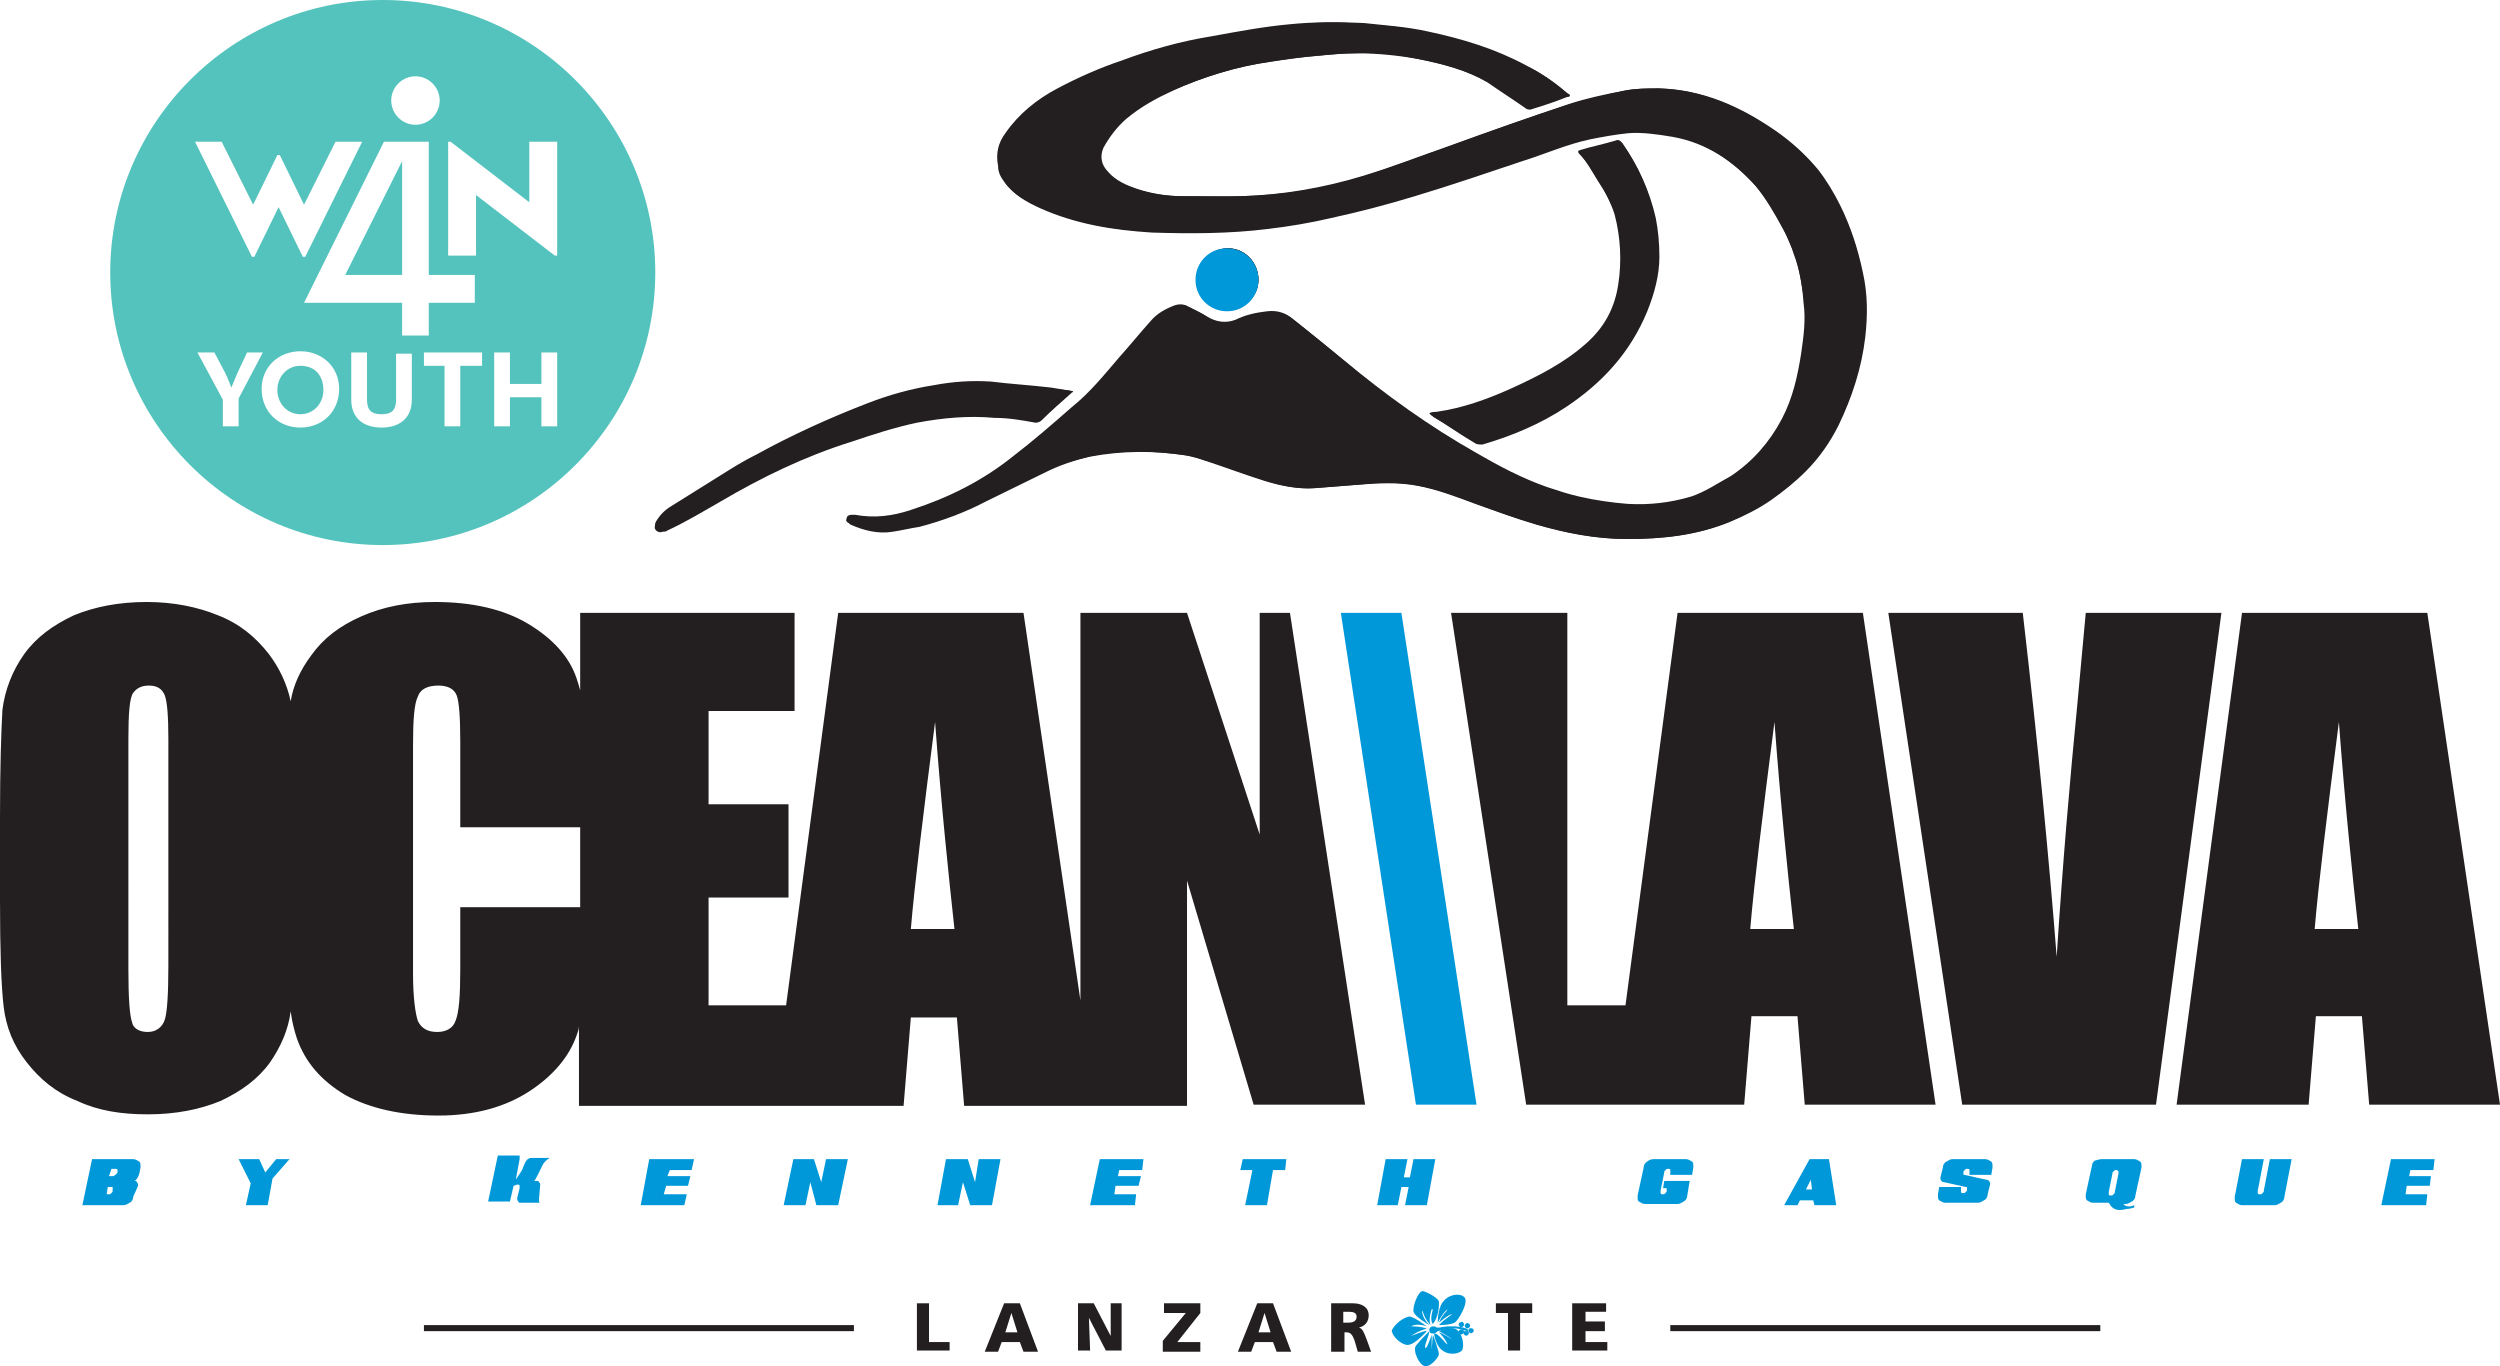 <?xml version="1.0" encoding="utf-8"?>
<!-- Generator: Adobe Illustrator 24.1.1, SVG Export Plug-In . SVG Version: 6.00 Build 0)  -->
<svg version="1.1" id="Layer_1" xmlns="http://www.w3.org/2000/svg" xmlns:xlink="http://www.w3.org/1999/xlink" x="0px" y="0px"
	 width="206.4px" height="112.8px" viewBox="0 0 206.4 112.8" style="enable-background:new 0 0 206.4 112.8;" xml:space="preserve"
	>
<style type="text/css">
	.st0{fill:#231F20;}
	.st1{fill-rule:evenodd;clip-rule:evenodd;fill:#0098D8;}
	.st2{fill:#0098D8;}
	.st3{fill-rule:evenodd;clip-rule:evenodd;fill:#231F20;}
	.st4{fill:#54C3BD;}
</style>
<rect x="35" y="109.4" class="st0" width="35.5" height="0.5"/>
<rect x="137.9" y="109.4" class="st0" width="35.5" height="0.5"/>
<path class="st1" d="M114.9,109.9c0-0.2,0.6-1,1.4-1.2c0.3-0.1,1.5,0.8,1.5,0.8s-0.8-0.3-1.3,0c0,0,0.9,0,1.3,0.2
	c0,0-0.6,0.1-1.3,0.6c0,0,1.2-0.5,1.3-0.4c0,0,0,0,0,0s-0.9,1-1.4,1.1C116,111.2,115.1,110.6,114.9,109.9"/>
<path class="st1" d="M118,109.9c0,0-0.8,0.8-1.1,1.2s0.3,1.7,0.8,1.7c0.5,0,1.1-0.8,1.1-1c0-0.2-0.4-1.4-0.5-1.6l0,0l-0.1,1.2l0,0
	c0,0,0-1.1,0-1.3c0,0,0,0,0,0.1c0,0-0.2,0.6-0.4,1l-0.1,0.1C117.5,111.2,118,110.3,118,109.9L118,109.9z"/>
<path class="st1" d="M118.4,110.1c0,0,0.1,1,0.7,1.4c0.5,0.4,1.3,0.3,1.6,0c0.2-0.3,0.1-1.3-0.4-1.7s-1.5,0.1-1.5,0.1
	s0.8,0.4,1.1,0.7l0,0c0,0-0.7-0.5-1.1-0.6c0,0,0.6,0.6,0.7,1l0,0C119.4,111,118.7,110,118.4,110.1"/>
<path class="st1" d="M118.8,109.4c0,0,0.9,0,1.3-0.2c0.3-0.2,1.2-1.7,0.8-2.1c-0.4-0.4-1.3-0.2-1.7,0.3c-0.4,0.4-0.5,1.3-0.5,1.8
	c0,0,0.4-0.8,0.8-1.1c0,0,0,0.1-0.3,0.4c-0.3,0.4-0.4,0.7-0.4,0.7s0.8-0.7,1.1-0.7c0,0-0.7,0.5-0.8,0.6
	C118.9,109.3,118.8,109.4,118.8,109.4"/>
<path class="st1" d="M118,109.4c0,0-1.2-0.7-1.3-1.1c-0.1-0.4,0.4-1.8,0.8-1.7c0.4,0.1,1.3,0.6,1.3,0.9c0,0.3,0,1.2-0.5,1.8
	c0,0-0.3-0.2,0-1.2l-0.1,0c0,0-0.3,0.8-0.1,1.3c0,0-0.4-0.4-0.6-1c0-0.1-0.1-0.2-0.1-0.2S117.4,108.8,118,109.4"/>
<path class="st2" d="M121.1,109.7c-0.7-0.3-1.9-0.2-2.2-0.1c-0.1,0-0.2,0-0.3,0c0,0,0,0,0,0v0h0c-0.1-0.1-0.2-0.1-0.3-0.1
	c-0.1,0-0.3,0.1-0.3,0.3c0,0.2,0.1,0.3,0.3,0.3c0.2,0,0.3-0.1,0.4-0.2c0.3-0.1,1.2-0.3,1.7-0.2c0.7,0.2,0.8,0.2,0.8,0.2
	S121.2,109.7,121.1,109.7"/>
<path class="st2" d="M120.8,109.2c0.1,0.1,0.1,0.2,0,0.3c-0.1,0.1-0.2,0.1-0.3,0c-0.1-0.1-0.1-0.2,0-0.3
	C120.7,109.1,120.8,109.1,120.8,109.2"/>
<path class="st2" d="M121.3,109.3c0.1,0.1,0.1,0.2,0,0.3c-0.1,0.1-0.2,0.1-0.3,0c-0.1-0.1-0.1-0.2,0-0.3
	C121.1,109.2,121.2,109.2,121.3,109.3"/>
<path class="st2" d="M121.6,109.7c0.1,0.1,0.1,0.2,0,0.3c-0.1,0.1-0.2,0.1-0.3,0c-0.1-0.1-0.1-0.2,0-0.3S121.6,109.7,121.6,109.7"/>
<path class="st2" d="M121.2,109.9c0.1,0.1,0.1,0.2,0,0.3c-0.1,0.1-0.2,0.1-0.3,0c-0.1-0.1-0.1-0.2,0-0.3
	C121,109.9,121.1,109.9,121.2,109.9"/>
<path class="st2" d="M120.8,109.8c0.1,0.1,0.1,0.2,0,0.3c-0.1,0.1-0.2,0.1-0.3,0c-0.1-0.1-0.1-0.2,0-0.3
	C120.7,109.7,120.8,109.8,120.8,109.8"/>
<polygon class="st0" points="75.7,107.6 76.7,107.6 76.7,110.8 78.4,110.8 78.4,111.5 75.7,111.5 "/>
<path class="st0" d="M82.9,107.6h1.3l1.5,4h-1.2l-0.3-0.8h-1.5l-0.3,0.8h-1.1L82.9,107.6z M83.5,108.4L83.5,108.4l-0.5,1.6h1
	L83.5,108.4z"/>
<polygon class="st0" points="89,107.6 90.3,107.6 91.7,110.3 91.7,110.3 91.7,107.6 92.6,107.6 92.6,111.5 91.3,111.5 89.9,108.8 
	89.9,108.8 90,111.5 89,111.5 "/>
<polygon class="st0" points="99.1,108.4 97.2,110.8 99.1,110.8 99.1,111.6 96,111.6 96,110.7 97.9,108.4 96.1,108.4 96.1,107.6 
	99.1,107.6 "/>
<path class="st0" d="M103.8,107.6h1.3l1.5,4h-1.2l-0.3-0.8h-1.5l-0.3,0.8h-1.1L103.8,107.6z M104.4,108.4L104.4,108.4l-0.5,1.6h1
	L104.4,108.4z"/>
<path class="st0" d="M109.8,107.6h1.9c0.7,0,1.3,0.3,1.3,1c0,0.5-0.3,0.9-0.8,1v0c0.3,0.1,0.4,0.4,0.6,0.9l0.4,1.1h-1.1l-0.2-0.7
	c-0.2-0.7-0.4-0.9-0.7-0.9h-0.2v1.6h-1.1V107.6z M110.9,109.2h0.3c0.3,0,0.8,0,0.8-0.5c0-0.4-0.4-0.4-0.8-0.4h-0.3V109.2z"/>
<polygon class="st0" points="124.5,108.4 123.5,108.4 123.5,107.6 126.5,107.6 126.5,108.4 125.5,108.4 125.5,111.5 124.5,111.5 "/>
<polygon class="st0" points="129.8,107.6 132.6,107.6 132.6,108.3 130.9,108.3 130.9,109.1 132.5,109.1 132.5,109.9 130.9,109.9 
	130.9,110.8 132.7,110.8 132.7,111.5 129.8,111.5 "/>
<polygon class="st2" points="110.7,50.6 116.9,91.2 121.9,91.2 115.7,50.6 "/>
<path class="st0" d="M138.5,50.6L134.2,83h-4.8V50.6h-9.6l6.2,40.6h18l0.6-7.3h3.8l0.6,7.3h10.8l-6-40.6H138.5z M144.5,76.7
	c0.3-3.6,1-9.3,2-17.1c0.5,6.8,1.1,12.5,1.6,17.1H144.5z M200.4,50.6h-15.3l-5.4,40.6h10.9l0.6-7.3h3.8l0.6,7.3h10.8L200.4,50.6z
	 M191.1,76.7c0.3-3.6,1-9.3,2-17.1c0.5,6.8,1.1,12.5,1.6,17.1H191.1z M172.2,50.6l-0.7,7.6c-0.6,6.1-1.2,13-1.7,20.8
	c-0.6-7.7-1.5-17.2-2.8-28.4h-11.1l6.1,40.6h16l5.4-40.6H172.2z"/>
<path class="st0" d="M106.5,50.6H104v18.3L98,50.6h-8.8v32l-4.7-32H69.2L64.9,83h-6.4v-8.9h6.6v-7.7h-6.6v-7.7h7.1v-8.1H47.9V57
	c-0.1-0.4-0.2-0.7-0.3-1c-0.6-1.8-2-3.3-4-4.5c-2-1.2-4.6-1.8-7.7-1.8c-2.3,0-4.3,0.4-6.1,1.2c-1.8,0.8-3.1,1.8-4.1,3.2
	c-0.9,1.2-1.5,2.5-1.7,3.8c-0.3-1.4-0.9-2.7-1.8-3.9c-1.1-1.4-2.4-2.5-4.2-3.2c-1.7-0.7-3.7-1.1-5.9-1.1c-2.3,0-4.3,0.4-6,1.1
	c-1.7,0.8-3.1,1.8-4.1,3.2c-1,1.4-1.6,3-1.8,4.6C0.1,60.4,0,63.3,0,67.4v6.9c0,4.2,0.1,7.1,0.3,8.8c0.2,1.7,0.8,3.2,1.9,4.6
	c1.1,1.4,2.4,2.5,4.2,3.2C8.1,91.7,10,92,12.2,92c2.3,0,4.3-0.4,6-1.1c1.7-0.8,3.1-1.8,4.1-3.2c0.9-1.3,1.5-2.7,1.7-4.2
	c0.1,0.8,0.3,1.6,0.5,2.2c0.7,2,2,3.5,4,4.7c2,1.1,4.6,1.7,7.7,1.7c3,0,5.5-0.7,7.5-2c2-1.3,3.3-2.9,3.9-4.6
	c0.1-0.3,0.2-0.5,0.2-0.8v6.6h26.8l0.6-7.3h3.8l0.6,7.3H98V72.7l5.5,18.5h9.2L106.5,50.6z M13.9,79.7c0,2.4-0.1,3.9-0.3,4.5
	c-0.2,0.6-0.7,1-1.4,1c-0.7,0-1.2-0.3-1.3-0.8c-0.2-0.6-0.3-2-0.3-4.4V61c0-2.1,0.1-3.4,0.4-3.8c0.3-0.4,0.7-0.6,1.3-0.6
	c0.7,0,1.1,0.3,1.3,0.8c0.2,0.5,0.3,1.7,0.3,3.6V79.7z M38,74.9V80c0,2.2-0.1,3.6-0.4,4.3c-0.2,0.6-0.8,0.9-1.5,0.9
	c-0.8,0-1.3-0.3-1.6-0.9c-0.2-0.6-0.4-1.9-0.4-3.9V61.5c0-2.1,0.1-3.4,0.4-4c0.2-0.6,0.8-0.9,1.7-0.9c0.8,0,1.3,0.3,1.5,0.8
	c0.2,0.5,0.3,1.8,0.3,3.8v7.1h9.9v6.6H38z M75.2,76.7c0.3-3.6,1-9.3,2-17.1c0.5,6.8,1.1,12.5,1.6,17.1H75.2z"/>
<path class="st2" d="M6.8,99.5l0.8-3.8h3.4c0.2,0,0.3,0.1,0.5,0.2c0.1,0.1,0.1,0.2,0.1,0.4c0,0,0,0.1,0,0.1l-0.1,0.5
	c-0.1,0.3-0.2,0.5-0.4,0.6c0.1,0,0.2,0,0.2,0.1c0,0,0.1,0.1,0.1,0.2c0,0,0,0,0,0.1L11,98.8c0,0.2-0.1,0.4-0.3,0.5
	c-0.2,0.1-0.3,0.2-0.5,0.2H6.8z M9,98.6c0.1,0,0.1,0,0.2-0.1c0.1-0.1,0.1-0.1,0.1-0.2l0-0.1c0,0,0,0,0-0.1c0-0.1,0-0.1,0-0.1
	C9.3,98,9.2,98,9.1,98H8.9l-0.1,0.6H9z M9.7,96.8C9.7,96.8,9.7,96.8,9.7,96.8c0-0.1,0-0.2,0-0.2c0-0.1-0.1-0.1-0.2-0.1H9.2L9,97.1
	h0.3c0.1,0,0.1,0,0.2-0.1C9.6,97,9.6,96.9,9.7,96.8L9.7,96.8z"/>
<polygon class="st2" points="22.1,99.5 20.3,99.5 20.7,97.7 19.7,95.7 21.4,95.7 21.9,96.8 22.8,95.7 23.9,95.7 22.5,97.3 "/>
<path class="st2" d="M42.9,95.7l-0.3,1.6c0.1,0,0.1,0,0.1-0.1c0.1-0.1,0.2-0.3,0.4-0.6c0.1-0.3,0.2-0.5,0.3-0.7
	c0.1-0.1,0.1-0.2,0.2-0.2c0.1-0.1,0.2-0.1,0.3-0.1h1.5l0,0c-0.2,0.1-0.3,0.2-0.4,0.3c-0.2,0.2-0.3,0.5-0.5,0.9
	c-0.2,0.4-0.3,0.6-0.4,0.7c0,0,0.1,0,0.2,0c0.1,0,0.2,0,0.2,0.1c0.1,0.1,0.1,0.1,0.1,0.2v0l-0.1,1.2c0,0,0,0.1,0,0.1
	c0,0.1,0,0.2,0.1,0.2l0,0h-1.6c-0.1,0-0.2,0-0.2-0.1c0,0-0.1-0.1-0.1-0.2c0,0,0,0,0-0.1l0.2-0.8c0,0,0,0,0-0.1c0-0.1,0-0.1,0-0.1
	c0-0.1-0.1-0.1-0.2-0.1c-0.1,0-0.2,0.1-0.3,0.1l-0.3,1.3h-1.8l0.8-3.8H42.9z"/>
<polygon class="st2" points="57.3,95.7 57.1,96.6 55.3,96.6 55.1,97.1 57,97.1 56.8,97.9 55,97.9 54.8,98.6 56.7,98.6 56.5,99.5 
	52.9,99.5 53.6,95.7 "/>
<polygon class="st2" points="68.2,95.7 70,95.7 69.2,99.5 67.4,99.5 66.9,97.6 66.5,99.5 64.7,99.5 65.5,95.7 67.2,95.7 67.8,97.6 
	"/>
<polygon class="st2" points="80.8,95.7 82.6,95.7 81.9,99.5 80.1,99.5 79.5,97.6 79.1,99.5 77.4,99.5 78.1,95.7 79.9,95.7 
	80.5,97.6 "/>
<polygon class="st2" points="94.4,95.7 94.3,96.6 92.4,96.6 92.3,97.1 94.2,97.1 94,97.9 92.1,97.9 92,98.6 93.8,98.6 93.7,99.5 
	90,99.5 90.8,95.7 "/>
<polygon class="st2" points="105.1,96.6 104.6,99.5 102.8,99.5 103.4,96.6 102.4,96.6 102.6,95.7 106.2,95.7 106.1,96.6 "/>
<polygon class="st2" points="116.2,95.7 115.9,97.2 116.4,97.2 116.7,95.7 118.5,95.7 117.8,99.5 116,99.5 116.3,98 115.7,98 
	115.4,99.5 113.7,99.5 114.4,95.7 "/>
<path class="st2" d="M136.5,95.7h2.7c0.2,0,0.3,0.1,0.5,0.2c0.1,0.1,0.1,0.2,0.1,0.4c0,0,0,0.1,0,0.1l-0.1,0.6h-1.8l0-0.2
	c0,0,0,0,0-0.1c0,0,0-0.1,0-0.1c0-0.1-0.1-0.1-0.2-0.1c-0.1,0-0.1,0-0.2,0.1c-0.1,0.1-0.1,0.1-0.1,0.2l-0.3,1.5c0,0,0,0,0,0.1
	c0,0.1,0,0.1,0,0.1c0,0.1,0.1,0.1,0.2,0.1s0.1,0,0.2-0.1c0.1-0.1,0.1-0.1,0.1-0.2l0-0.2h-0.3l0.1-0.6h2.1l-0.2,1.2
	c0,0.2-0.1,0.4-0.3,0.5c-0.2,0.1-0.3,0.2-0.5,0.2h-2.7c-0.2,0-0.3-0.1-0.5-0.2c-0.1-0.1-0.1-0.2-0.1-0.4c0,0,0-0.1,0-0.1l0.5-2.3
	c0-0.2,0.1-0.4,0.3-0.5C136.1,95.8,136.3,95.7,136.5,95.7"/>
<path class="st2" d="M149.4,95.7h1.6l0.6,3.8h-1.8l-0.1-0.4h-1.1l-0.2,0.4h-1.1L149.4,95.7z M149.6,98.2l-0.1-0.8l-0.4,0.8H149.6z"
	/>
<path class="st2" d="M161.2,95.7h2.7c0.2,0,0.3,0.1,0.5,0.2c0.1,0.1,0.1,0.2,0.1,0.4c0,0,0,0.1,0,0.1l-0.1,0.6h-1.8l0-0.2
	c0,0,0,0,0-0.1c0,0,0-0.1,0-0.1c0-0.1-0.1-0.1-0.2-0.1c-0.1,0-0.1,0-0.2,0.1c-0.1,0.1-0.1,0.1-0.1,0.2l0,0.1c0,0,0,0,0,0
	c0,0.1,0,0.1,0.1,0.1l1.8,0.4c0.2,0,0.3,0.2,0.3,0.3c0,0,0,0.1,0,0.1l-0.2,0.8c0,0.2-0.1,0.4-0.3,0.5c-0.2,0.1-0.3,0.2-0.5,0.2h-2.7
	c-0.2,0-0.3-0.1-0.5-0.2c-0.1-0.1-0.1-0.2-0.1-0.4c0,0,0-0.1,0-0.1l0.1-0.6h1.8l0,0.2c0,0,0,0,0,0.1c0,0.1,0,0.1,0,0.1
	c0,0.1,0.1,0.1,0.2,0.1c0.1,0,0.1,0,0.2-0.1c0.1-0.1,0.1-0.1,0.1-0.2l0-0.1c0,0,0,0,0,0c0-0.1,0-0.1-0.1-0.1l-1.8-0.4
	c-0.2,0-0.3-0.2-0.3-0.3c0,0,0-0.1,0-0.1l0.2-0.8c0-0.2,0.1-0.4,0.3-0.5C160.9,95.8,161,95.7,161.2,95.7"/>
<path class="st2" d="M173.5,95.7h2.7c0.2,0,0.3,0.1,0.5,0.2c0.1,0.1,0.1,0.2,0.1,0.4c0,0,0,0.1,0,0.1l-0.5,2.3
	c0,0.2-0.1,0.4-0.3,0.5s-0.3,0.2-0.5,0.2h-0.2c0.1,0.1,0.2,0.2,0.4,0.2c0.2,0,0.3,0,0.5-0.1l0,0.2c-0.1,0-0.3,0.1-0.5,0.1
	c-0.2,0-0.4,0.1-0.7,0.1c-0.3,0-0.5-0.1-0.7-0.3c-0.1-0.1-0.1-0.2-0.2-0.3h-1.3c-0.2,0-0.3-0.1-0.5-0.2c-0.1-0.1-0.1-0.2-0.1-0.4
	c0,0,0-0.1,0-0.1l0.5-2.3c0-0.2,0.1-0.4,0.3-0.5C173.1,95.8,173.3,95.7,173.5,95.7 M174.7,96.6c-0.1,0-0.1,0-0.2,0.1
	c-0.1,0.1-0.1,0.1-0.1,0.2l-0.3,1.5c0,0,0,0,0,0.1c0,0.1,0,0.1,0,0.1c0,0.1,0.1,0.1,0.2,0.1c0.1,0,0.1,0,0.2-0.1
	c0.1-0.1,0.1-0.1,0.1-0.2l0.3-1.5c0,0,0,0,0-0.1c0-0.1,0-0.1,0-0.1C174.8,96.6,174.8,96.6,174.7,96.6"/>
<path class="st2" d="M186.9,95.7l-0.5,2.6c0,0,0,0,0,0.1c0,0.1,0,0.1,0,0.1c0,0.1,0.1,0.1,0.2,0.1c0.1,0,0.1,0,0.2-0.1
	c0.1-0.1,0.1-0.1,0.1-0.2l0.5-2.6h1.8l-0.6,3.1c0,0.2-0.1,0.4-0.3,0.5c-0.2,0.1-0.3,0.2-0.5,0.2h-2.7c-0.2,0-0.3-0.1-0.5-0.2
	c-0.1-0.1-0.1-0.2-0.1-0.4c0,0,0-0.1,0-0.1l0.6-3.1H186.9z"/>
<polygon class="st2" points="201,95.7 200.9,96.6 199,96.6 198.9,97.1 200.7,97.1 200.6,97.9 198.7,97.9 198.6,98.6 200.4,98.6 
	200.3,99.5 196.6,99.5 197.4,95.7 "/>
<path class="st3" d="M129.6,7.9c0-0.1-0.1-0.1-0.1-0.1c-1-0.9-2.1-1.7-3.4-2.3c-2.6-1.3-5.3-2.2-8.1-2.8c-1.7-0.4-3.5-0.6-5.3-0.7
	c-2-0.2-4.1-0.2-6.1,0.1c-2.2,0.3-4.4,0.7-6.5,1c-2.5,0.4-5,1.1-7.4,2c-1.8,0.7-3.6,1.4-5.3,2.3c-1.7,0.9-3.2,2.1-4.3,3.7
	c-0.6,0.8-0.7,1.7-0.6,2.7c0.1,0.4,0.3,0.9,0.5,1.3c0.7,1,1.8,1.6,2.9,2.1c2.9,1.3,6,1.8,9.2,2c3.2,0.1,6.4,0.1,9.6-0.3
	c1.7-0.2,3.5-0.5,5.2-0.9c2.3-0.5,4.6-1.1,6.9-1.8c3-0.9,5.9-1.9,8.9-2.9c1.9-0.6,3.7-1.4,5.6-1.8c1-0.2,2.1-0.4,3.1-0.5
	c1.2-0.1,2.5,0.1,3.7,0.3c2.8,0.5,5,2,6.9,4.1c1,1.1,1.7,2.4,2.3,3.6c0.3,0.7,0.6,1.4,0.9,2.1c0.4,1.3,0.6,2.7,0.8,4
	c0.2,1.4,0,2.8-0.2,4.2c-0.3,1.9-0.7,3.7-1.6,5.4c-1,1.9-2.3,3.5-4.2,4.7c-1,0.7-2.1,1.3-3.3,1.7c-1.7,0.6-3.5,0.7-5.2,0.6
	c-1.4,0-2.7-0.3-4-0.6c-0.9-0.2-1.8-0.5-2.7-0.8c-2-0.7-4-1.7-5.8-2.8c-3.9-2.2-7.6-4.8-11-7.7c-1.4-1.2-2.8-2.3-4.2-3.4
	c-0.6-0.5-1.3-0.7-2.1-0.6c-0.9,0.1-1.8,0.3-2.6,0.7c-0.9,0.4-1.6,0.3-2.4-0.3c-0.5-0.4-1.1-0.6-1.7-0.9c-0.3-0.1-0.6-0.1-0.9,0
	c-0.8,0.3-1.4,0.7-2,1.3c-0.9,1-1.8,2-2.6,3c-1.3,1.4-2.5,2.9-3.9,4.1c-1.6,1.4-3.2,2.8-4.9,4.1c-2.5,2-5.4,3.4-8.4,4.4
	c-1.5,0.5-3,0.6-4.6,0.4c-0.1,0-0.2,0-0.3,0c-0.2,0-0.4,0.1-0.4,0.3c0,0.2,0.1,0.3,0.2,0.4c1.1,0.5,2.3,0.8,3.5,0.6
	c0.7-0.1,1.5-0.3,2.2-0.4c1.9-0.5,3.8-1.2,5.5-2.1c1.6-0.8,3.3-1.6,4.9-2.4c1.2-0.6,2.4-1,3.7-1.3c2.7-0.5,5.3-0.5,8-0.1
	c0.6,0.1,1.2,0.3,1.8,0.5c1.6,0.5,3.2,1.1,4.7,1.6c1.3,0.4,2.7,0.7,4.1,0.6c1.3-0.1,2.5-0.2,3.8-0.3c1.6-0.2,3.1-0.2,4.7,0.1
	c1.7,0.3,3.2,0.9,4.8,1.5c1.6,0.6,3.3,1.2,5,1.7c2.4,0.7,4.9,1.2,7.5,1.2c2.9,0,5.7-0.3,8.4-1.4c1.2-0.5,2.4-1.1,3.4-1.8
	c1-0.7,2-1.5,2.9-2.4c1.1-1.1,2-2.4,2.7-3.8c1.1-2.3,1.9-4.7,2.2-7.3c0.2-1.8,0.2-3.5-0.2-5.3c-0.4-1.9-1-3.8-1.9-5.6
	c-0.5-1-1.1-2-1.8-2.9c-1-1.2-2.2-2.3-3.5-3.2c-2.9-2-6-3.4-9.6-3.5c-1,0-2,0-2.9,0.2c-1.5,0.3-3,0.7-4.5,1.1
	c-3.4,1.1-6.7,2.3-10,3.5c-2.3,0.8-4.6,1.7-6.9,2.4c-3.3,1.1-6.7,1.6-10.2,1.7c-1.6,0-3.2,0-4.8,0c-1.3,0-2.6-0.2-3.8-0.6
	c-0.9-0.3-1.8-0.7-2.4-1.4c-0.6-0.6-0.7-1.3-0.4-2c0.5-0.9,1.1-1.7,1.9-2.4c1.2-1,2.5-1.7,3.8-2.3c2.6-1.2,5.3-2,8.1-2.4
	c1.3-0.2,2.7-0.4,4-0.5c1-0.1,2.1-0.2,3.1-0.2c1.8,0,3.6,0.2,5.3,0.5c1.9,0.4,3.8,0.9,5.6,1.9c1.1,0.6,2.1,1.4,3.1,2.1
	c0.2,0.1,0.3,0.2,0.5,0.1c1-0.3,1.9-0.6,2.9-1C129.5,8,129.6,8,129.6,7.9 M130.3,12.5c0,0.1,0.1,0.2,0.1,0.2
	c0.7,0.7,1.1,1.5,1.6,2.3c0.6,0.9,1,1.8,1.4,2.8c0.6,1.9,0.6,3.8,0.3,5.8c-0.3,2-1.2,3.6-2.7,4.9c-1.9,1.6-4,2.8-6.2,3.7
	c-1.9,0.8-3.9,1.5-6.1,1.9c-0.2,0-0.4,0.1-0.6,0.1c0.1,0.1,0.2,0.1,0.2,0.2c1.2,0.7,2.3,1.5,3.5,2.2c0.1,0.1,0.4,0.1,0.6,0.1
	c2.4-0.7,4.8-1.7,6.9-3.1c3-2,5.3-4.5,6.7-7.9c0.6-1.5,1-3,1-4.5c0-1.1-0.1-2.2-0.3-3.2c-0.5-2.2-1.4-4.2-2.7-6.1
	c-0.1-0.2-0.3-0.2-0.5-0.2c-1,0.3-2,0.5-3,0.8C130.4,12.4,130.3,12.4,130.3,12.5 M88.6,32.3c-0.6-0.1-1.2-0.2-1.8-0.3
	c-1.7-0.2-3.4-0.3-5-0.5c-1.6-0.1-3.1,0-4.7,0.3c-1.9,0.3-3.7,0.8-5.5,1.5c-3.1,1.2-6.2,2.6-9.1,4.2c-0.8,0.4-1.5,0.8-2.3,1.3
	c-1.6,1-3.2,2-4.8,3c-0.5,0.3-0.9,0.7-1.2,1.2c-0.1,0.1-0.1,0.4,0,0.5c0.1,0.2,0.3,0.3,0.6,0.2c0.1,0,0.3-0.1,0.4-0.1
	c1.6-0.6,3-1.5,4.4-2.4c3.4-2,6.9-3.7,10.7-4.9c1.8-0.6,3.6-1.2,5.5-1.6c2.1-0.4,4.2-0.6,6.4-0.4c1.1,0.1,2.2,0.3,3.4,0.4
	c0.2,0,0.4,0,0.5-0.2c0.8-0.7,1.6-1.4,2.4-2.2C88.5,32.5,88.5,32.4,88.6,32.3 M101.4,20.5c-1.4,0-2.6,1.1-2.6,2.5
	c0,1.4,1.1,2.6,2.5,2.6c1.4,0,2.6-1.1,2.6-2.5C103.9,21.7,102.8,20.5,101.4,20.5"/>
<path class="st3" d="M129.6,7.9c-0.1,0-0.2,0.1-0.3,0.1c-1,0.3-1.9,0.6-2.9,1c-0.2,0.1-0.4,0-0.5-0.1c-1-0.7-2.1-1.4-3.1-2.1
	c-1.7-1-3.6-1.5-5.6-1.9c-1.8-0.4-3.5-0.6-5.3-0.5c-1,0-2.1,0.1-3.1,0.2c-1.3,0.1-2.7,0.3-4,0.5c-2.8,0.4-5.5,1.3-8.1,2.4
	c-1.4,0.6-2.7,1.3-3.8,2.3c-0.8,0.7-1.4,1.4-1.9,2.4c-0.3,0.7-0.2,1.3,0.4,2c0.7,0.8,1.5,1.1,2.4,1.4c1.2,0.4,2.5,0.6,3.8,0.6
	c1.6,0,3.2,0.1,4.8,0c3.5-0.1,6.9-0.7,10.2-1.7c2.3-0.7,4.6-1.6,6.9-2.4c3.3-1.2,6.7-2.4,10-3.5c1.5-0.5,3-0.8,4.5-1.1
	c1-0.2,2-0.2,2.9-0.2c3.6,0.1,6.7,1.5,9.6,3.5c1.3,0.9,2.5,1.9,3.5,3.2c0.7,0.9,1.3,1.9,1.8,2.9c0.9,1.8,1.6,3.6,1.9,5.6
	c0.3,1.7,0.4,3.5,0.2,5.3c-0.3,2.6-1,5-2.2,7.3c-0.7,1.4-1.6,2.7-2.7,3.8c-0.9,0.9-1.9,1.7-2.9,2.4c-1.1,0.7-2.2,1.3-3.4,1.8
	c-2.7,1.1-5.5,1.4-8.4,1.4c-2.6,0-5.1-0.5-7.5-1.2c-1.7-0.5-3.3-1.1-5-1.7c-1.6-0.6-3.2-1.2-4.8-1.5c-1.6-0.3-3.1-0.2-4.7-0.1
	c-1.2,0.1-2.5,0.2-3.8,0.3c-1.4,0.1-2.8-0.2-4.1-0.6c-1.6-0.5-3.2-1.1-4.7-1.6c-0.6-0.2-1.2-0.4-1.8-0.5c-2.7-0.4-5.4-0.5-8,0.1
	c-1.3,0.3-2.5,0.7-3.7,1.2c-1.6,0.8-3.3,1.6-4.9,2.4c-1.8,0.9-3.6,1.6-5.5,2.1c-0.7,0.2-1.5,0.3-2.2,0.4c-1.2,0.2-2.4-0.1-3.5-0.6
	c-0.2-0.1-0.3-0.2-0.2-0.4c0-0.2,0.2-0.3,0.4-0.3c0.1,0,0.2,0,0.3,0c1.6,0.3,3.1,0.1,4.6-0.4c3.1-1,5.9-2.4,8.4-4.4
	c1.7-1.3,3.3-2.7,4.9-4.1c1.5-1.2,2.7-2.7,3.9-4.1c0.9-1,1.7-2,2.6-3c0.5-0.6,1.2-1,2-1.3c0.3-0.1,0.6-0.1,0.9,0
	c0.6,0.3,1.2,0.6,1.7,0.9c0.8,0.5,1.6,0.6,2.4,0.3c0.8-0.4,1.7-0.6,2.6-0.7c0.8-0.1,1.5,0.1,2.1,0.6c1.4,1.1,2.8,2.3,4.2,3.4
	c3.5,2.9,7.1,5.5,11,7.7c1.9,1.1,3.8,2.1,5.8,2.8c0.9,0.3,1.8,0.6,2.7,0.8c1.3,0.3,2.7,0.5,4,0.6c1.8,0.1,3.5-0.1,5.2-0.6
	c1.2-0.4,2.2-1.1,3.3-1.7c1.8-1.2,3.2-2.8,4.2-4.7c0.9-1.7,1.3-3.5,1.6-5.4c0.2-1.4,0.4-2.8,0.2-4.2c-0.1-1.4-0.3-2.7-0.8-4
	c-0.2-0.7-0.5-1.4-0.9-2.1c-0.7-1.3-1.4-2.5-2.3-3.6c-1.9-2.1-4.1-3.6-6.9-4.1c-1.2-0.2-2.5-0.4-3.7-0.3c-1,0.1-2.1,0.3-3.1,0.5
	c-1.9,0.4-3.8,1.1-5.6,1.8c-3,1-5.9,2-8.9,2.9c-2.3,0.7-4.6,1.3-6.9,1.8c-1.7,0.4-3.4,0.6-5.2,0.9c-3.2,0.4-6.4,0.4-9.6,0.3
	c-3.2-0.1-6.2-0.7-9.2-2c-1.1-0.5-2.2-1.1-2.9-2.1c-0.3-0.4-0.5-0.8-0.5-1.3c-0.2-1,0-1.9,0.6-2.7c1.1-1.6,2.6-2.8,4.3-3.7
	c1.7-0.9,3.5-1.7,5.3-2.3c2.4-0.9,4.9-1.6,7.4-2c2.2-0.4,4.3-0.8,6.5-1c2-0.2,4.1-0.2,6.1-0.1c1.8,0.2,3.5,0.3,5.3,0.7
	c2.8,0.6,5.5,1.4,8.1,2.8c1.2,0.6,2.3,1.4,3.4,2.3C129.6,7.8,129.6,7.8,129.6,7.9"/>
<path class="st3" d="M130.3,12.5c0.1,0,0.1,0,0.1-0.1c1-0.3,2-0.5,3-0.8c0.2-0.1,0.4,0,0.5,0.2c1.3,1.8,2.2,3.8,2.7,6.1
	c0.2,1.1,0.3,2.1,0.3,3.2c0,1.6-0.4,3.1-1,4.5c-1.3,3.4-3.7,5.9-6.7,7.9c-2.1,1.4-4.4,2.4-6.9,3.1c-0.2,0-0.4,0-0.6-0.1
	c-1.2-0.7-2.3-1.5-3.5-2.2c-0.1,0-0.1-0.1-0.2-0.2c0.3-0.1,0.4-0.1,0.6-0.1c2.1-0.3,4.1-1,6.1-1.9c2.2-1,4.4-2.1,6.2-3.7
	c1.5-1.3,2.4-2.9,2.7-4.9c0.3-1.9,0.2-3.9-0.3-5.8c-0.3-1-0.8-1.9-1.4-2.8c-0.5-0.8-0.9-1.6-1.6-2.3
	C130.4,12.6,130.3,12.5,130.3,12.5"/>
<path class="st3" d="M88.6,32.3c-0.1,0.1-0.1,0.1-0.2,0.2c-0.8,0.7-1.6,1.4-2.4,2.2c-0.1,0.1-0.3,0.2-0.5,0.2
	c-1.1-0.2-2.2-0.4-3.4-0.4c-2.1-0.2-4.3,0-6.4,0.4c-1.9,0.4-3.7,1-5.5,1.6c-3.8,1.2-7.3,2.9-10.7,4.9c-1.4,0.8-2.9,1.7-4.4,2.4
	c-0.1,0.1-0.3,0.1-0.4,0.1c-0.2,0.1-0.5,0-0.6-0.2c-0.1-0.1,0-0.4,0-0.5c0.3-0.5,0.7-0.9,1.2-1.2c1.6-1,3.2-2,4.8-3
	c0.7-0.5,1.5-0.9,2.3-1.3c2.9-1.6,6-3,9.1-4.2c1.8-0.7,3.6-1.2,5.5-1.5c1.5-0.3,3.1-0.4,4.7-0.3c1.7,0.1,3.4,0.3,5,0.5
	C87.4,32.1,88,32.2,88.6,32.3"/>
<path class="st3" d="M101.4,20.5c1.4,0,2.5,1.2,2.5,2.6c0,1.4-1.2,2.5-2.6,2.5c-1.4,0-2.5-1.2-2.5-2.6
	C98.8,21.6,100,20.5,101.4,20.5"/>
<path class="st1" d="M103.9,23.1c0,1.4-1.1,2.6-2.6,2.6c-1.4,0-2.6-1.1-2.6-2.6c0-1.4,1.1-2.6,2.6-2.6
	C102.8,20.5,103.9,21.7,103.9,23.1"/>
<path class="st4" d="M33.2,22.7v-9.4l-4.7,9.4H33.2z M24.8,30.2c-1.1,0-1.9,0.9-1.9,2c0,1.1,0.8,2,1.9,2c1.1,0,1.9-0.9,1.9-2
	C26.7,31,26,30.2,24.8,30.2z M31.6,0C19.2,0,9.1,10.1,9.1,22.5C9.1,34.9,19.2,45,31.6,45C44,45,54.1,34.9,54.1,22.5
	C54.1,10.1,44,0,31.6,0z M34.3,6.3c1.1,0,2,0.9,2,2c0,1.1-0.9,2-2,2s-2-0.9-2-2C32.3,7.2,33.2,6.3,34.3,6.3z M31.7,11.7h3.7v11h3.8
	V25h-3.8v2.7h-2.2V25h-8.1L31.7,11.7z M18.3,11.7l2.6,5.2l2-4.1h0.2l2,4.1l2.6-5.2l2.2,0l-4.7,9.5h-0.2l-2-4.1l-2,4.1h-0.2l-4.7-9.5
	L18.3,11.7z M19.7,32.9v2.3h-1.3V33l-2.1-3.9h1.4l0.9,1.7c0.2,0.4,0.5,1.2,0.5,1.2s0.3-0.7,0.5-1.2l0.8-1.7h1.3L19.7,32.9z
	 M24.8,35.3c-1.8,0-3.2-1.3-3.2-3.2c0-1.8,1.4-3.1,3.2-3.1c1.8,0,3.2,1.3,3.2,3.1C28,34,26.6,35.3,24.8,35.3z M34,33
	c0,1.6-1.1,2.3-2.5,2.3c-1.4,0-2.5-0.7-2.5-2.3v-3.9h1.3V33c0,0.9,0.4,1.2,1.2,1.2c0.8,0,1.2-0.3,1.2-1.2v-3.8H34V33z M39.8,30.2H38
	v5h-1.3v-5H35v-1.1h4.8V30.2z M46,35.2h-1.3v-2.4h-2.6v2.4h-1.3v-6.1h1.3v2.6h2.6v-2.6H46V35.2z M46,21.1h-0.2l-6.5-5v5H37v-9.4h0.2
	l6.5,5v-5H46V21.1z"/>
</svg>
